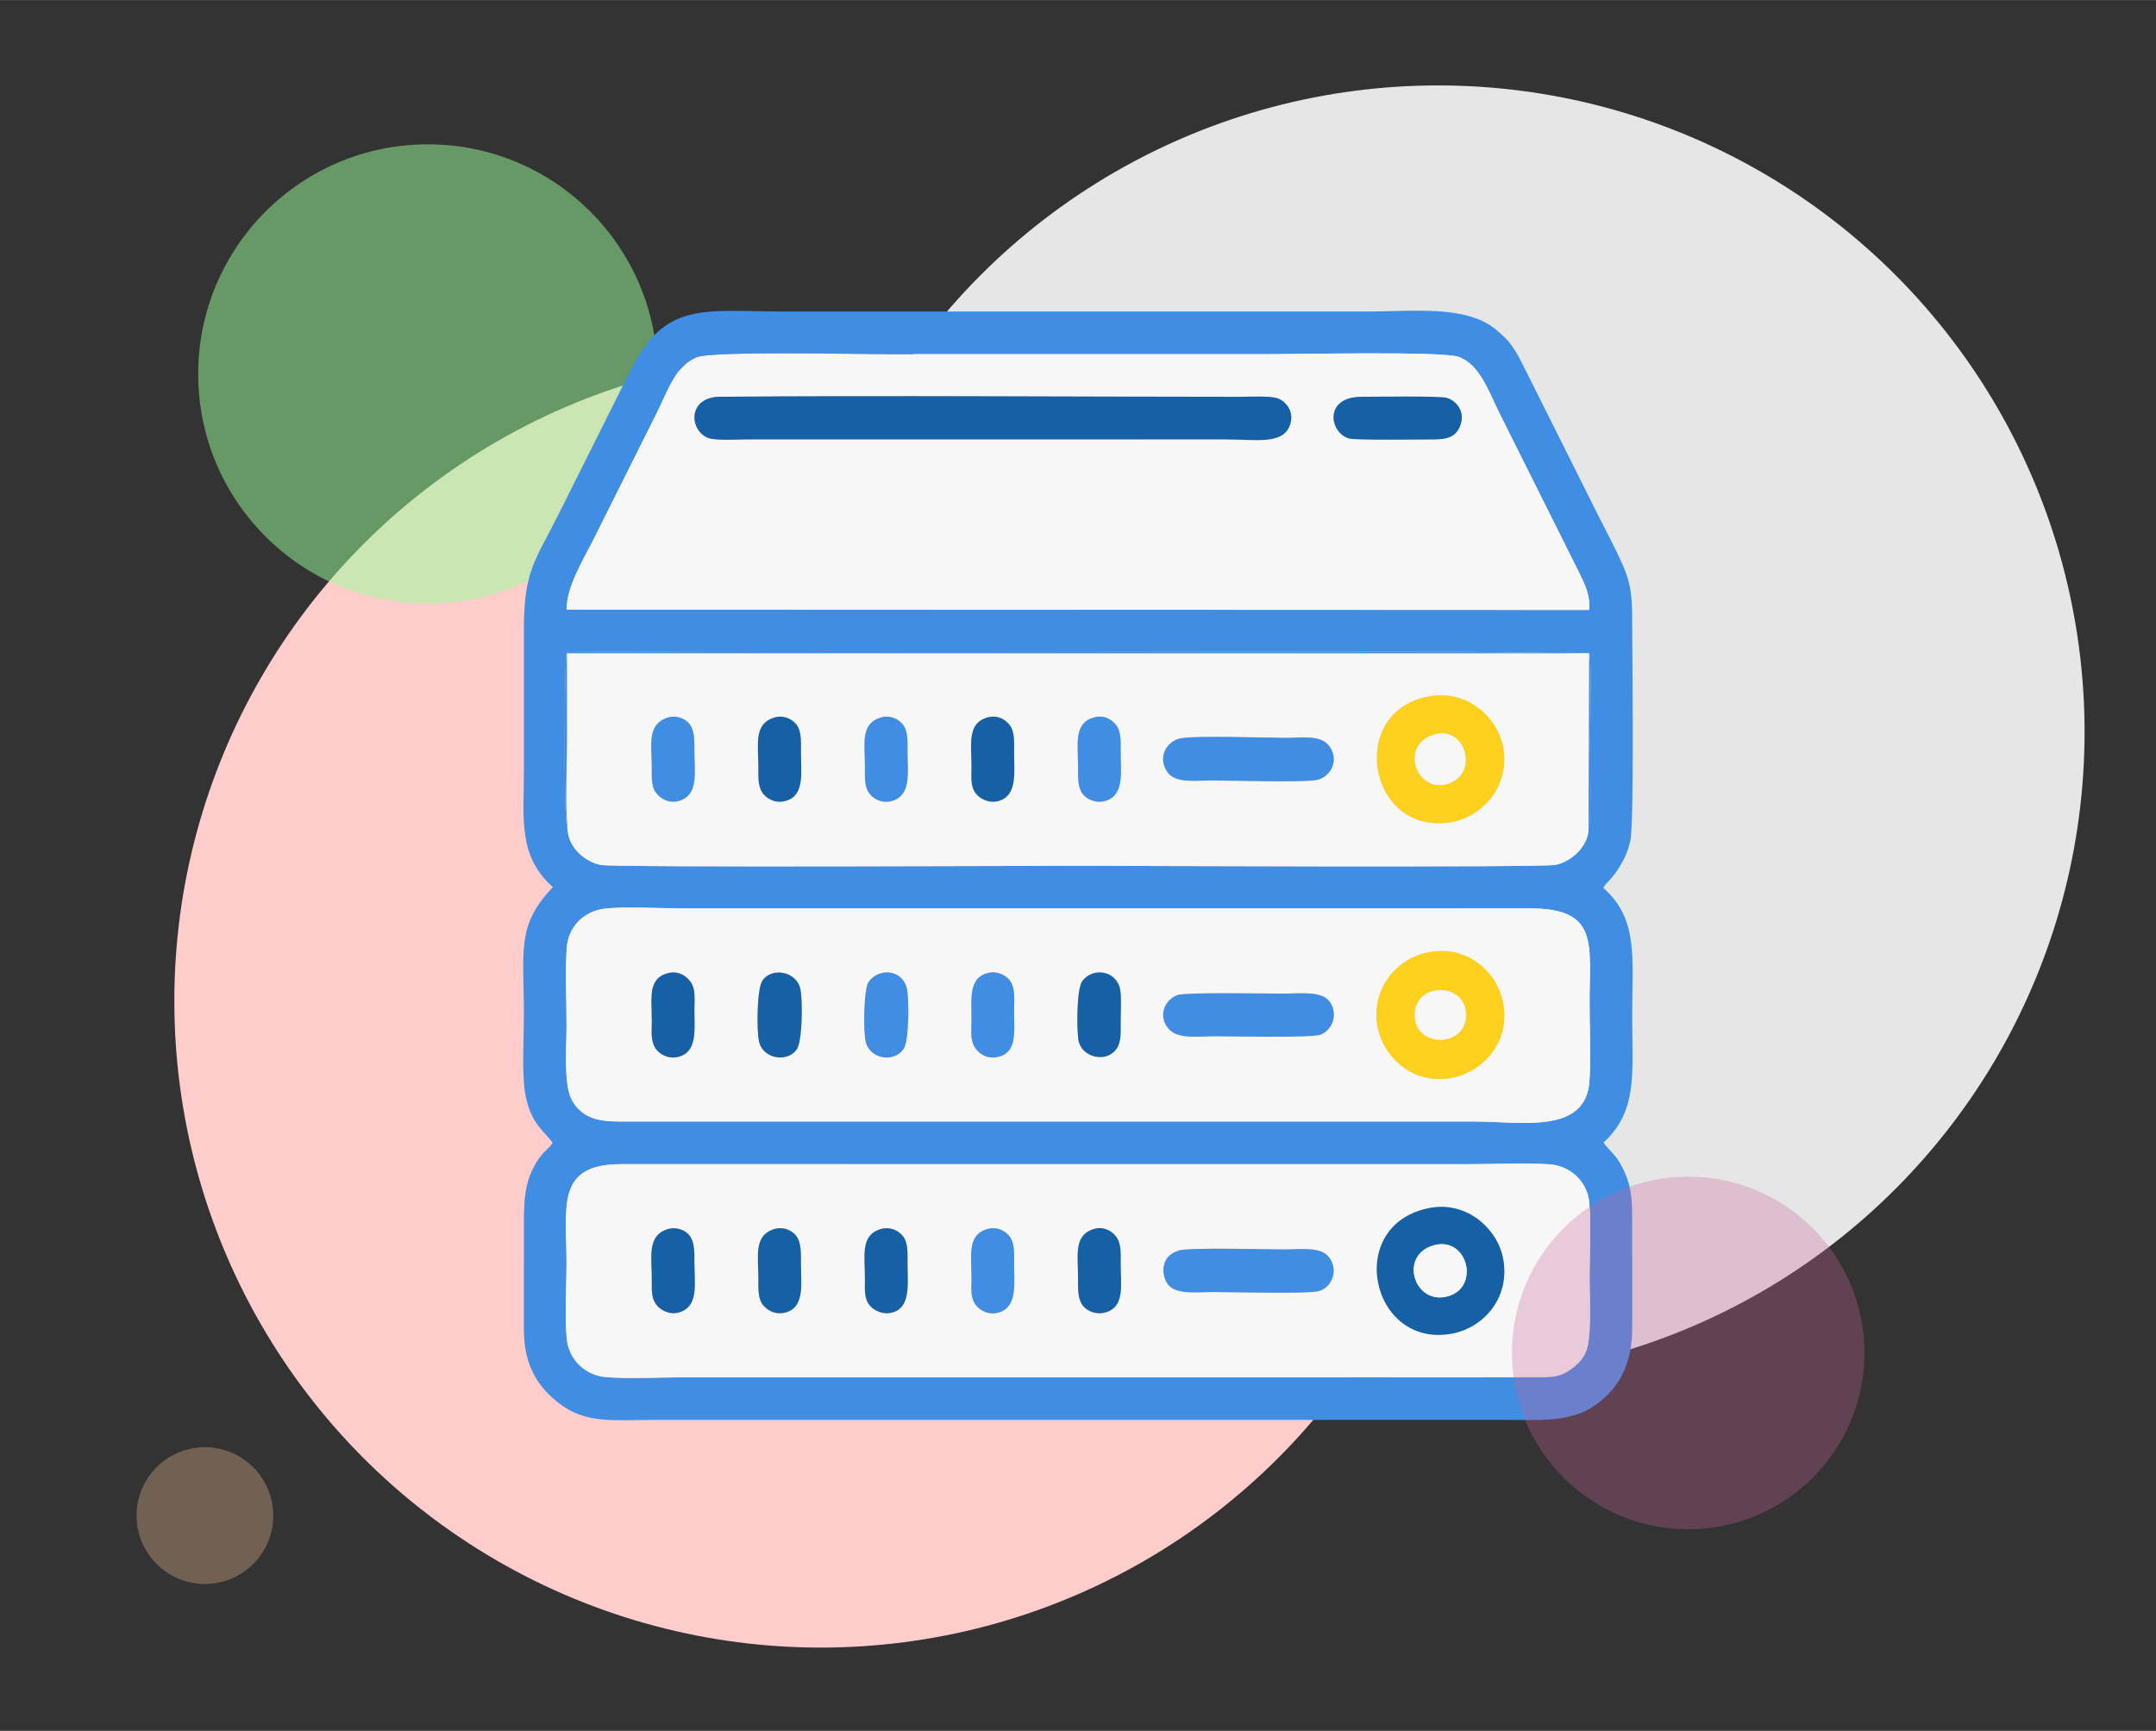 <?xml version="1.0" encoding="UTF-8"?>
<!DOCTYPE svg PUBLIC "-//W3C//DTD SVG 1.1//EN" "http://www.w3.org/Graphics/SVG/1.1/DTD/svg11.dtd">
<!-- Creator: CorelDRAW 2019 (64-Bit) -->
<svg xmlns="http://www.w3.org/2000/svg" xml:space="preserve" width="11.893in" height="9.547in" version="1.1" style="shape-rendering:geometricPrecision; text-rendering:geometricPrecision; image-rendering:optimizeQuality; fill-rule:evenodd; clip-rule:evenodd"
viewBox="0 0 11893.33 9546.66"
 xmlns:xlink="http://www.w3.org/1999/xlink"
 xmlns:xodm="http://www.corel.com/coreldraw/odm/2003">
 <rect x="0" y="0" width="11893.33" height="9546.66" fill="#333333" stroke="none"/>
 <defs>
  <style type="text/css">
   <![CDATA[
    .fil6 {fill:#1661A6}
    .fil8 {fill:#408DE4}
    .fil4 {fill:#408DE4}
    .fil0 {fill:#E6E6E6}
    .fil5 {fill:#F7F7F7}
    .fil7 {fill:#FCD01D}
    .fil1 {fill:#FFCCCC}
    .fil9 {fill:#CC6699;fill-opacity:0.302}
    .fil3 {fill:#FFCC99;fill-opacity:0.302}
    .fil2 {fill:#99FF99;fill-opacity:0.502}
   ]]>
  </style>
 </defs>
 <g id="Layer_x0020_1">
  <circle class="fil0" cx="7933.1" cy="4037.12" r="3566.21"/>
  <circle class="fil1" cx="4527.87" cy="5521.35" r="3566.21"/>
  <path class="fil2" d="M2360.46 795.74c699.81,0 1267.13,567.31 1267.13,1267.13 0,699.81 -567.31,1267.13 -1267.13,1267.13 -699.81,0 -1267.13,-567.31 -1267.13,-1267.13 0,-699.81 567.31,-1267.13 1267.13,-1267.13z"/>
  <path class="fil3" d="M1130.44 7982.44c208.27,0 377.11,168.84 377.11,377.11 0,208.27 -168.84,377.11 -377.11,377.11 -208.27,0 -377.11,-168.84 -377.11,-377.11 0,-208.27 168.84,-377.11 377.11,-377.11z"/>
  <g id="_2248964211088">
   <path class="fil4" d="M3126.91 7388.3c-12.63,-114.92 -1.72,-298.46 -1.72,-420.65 0,-313.04 -61.14,-547.15 303.18,-546.64l4688.31 0.02c135.63,0 296.04,-7.83 428.64,0.72 118.33,7.63 210.56,96.12 221.66,209.41 11.78,120.29 1.74,294.57 1.74,420.61 0,102.15 14.17,330.08 -21.83,408.39 -21.91,47.63 -62.5,83.89 -100.2,106.16 -60.11,35.49 -111.5,30.51 -185.83,30.43l-4688.31 0c-132.72,0 -300.07,9 -428.58,-0.95 -114.91,-8.91 -204.72,-95.4 -217.04,-207.49zm199.81 -2375.24c95.65,-14.95 313.23,-2.91 422.87,-2.91l4688.31 0c384.19,-0.08 330.81,193 330.81,527.3 0,133.6 8.67,298.83 -0.98,428.59 -21.72,292.31 -381.2,219.83 -628.11,219.83l-4688.31 0c-102.63,0.03 -236.24,4.82 -300.3,-126.19 -41.56,-85.01 -25.82,-289.16 -25.82,-399.87 0,-135.89 -7.32,-293.13 0.59,-426.41 7.04,-118.75 90.13,-203.03 200.95,-220.35zm-195.3 -434.54c-25.7,-31.81 -16.24,-952.92 -6.22,-980.96 85.38,-12.39 4539.88,-2.68 4945.59,-2.68l695.76 8.19c15.57,37.57 4.82,413.26 4.82,488.88 0,53.27 8,470.21 -8.35,477.91 0.28,95.69 -93.83,182.81 -182.29,200.2 -80.9,15.91 -2486.73,4.91 -2628.47,4.91 -144.45,0 -2554.85,10.52 -2636.49,-4.29 -90.67,-16.44 -178.78,-97.82 -184.34,-192.15zm-5.44 -1216.7c-2.67,-124.83 95.81,-281.99 145.92,-382.38l351.87 -703.58c61.72,-123 102.23,-259.65 221.37,-306.3 86.94,-34.04 883.17,-16.36 1044.02,-16.36l2118.54 0c160.26,0 950.68,-16.77 1038.08,14.72 118.61,42.74 166.73,192.67 225.41,309.83l440.83 882.38c30.51,62.91 59.86,118.11 55.09,203.98l-5641.13 -2.3zm5718.01 1535.15c16.31,-30.19 45.93,-43.73 90.85,-116.99 26.48,-43.19 45.95,-85.93 58.23,-140.95 23.02,-103.25 10.78,-1033.92 10.8,-1181.89 0.01,-147.65 0.19,-224.4 -55.77,-349.55 -40.17,-89.83 -88.06,-177.7 -132.1,-265.69l-400.3 -800.41c-59.79,-119.19 -82.09,-159.11 -169.27,-228.5 -165.52,-131.74 -460.68,-94.91 -703.35,-94.91l-3196.93 0c-471.91,0 -674.3,-62.88 -871.79,331.91l-400.29 800.45c-118.49,236.85 -184,297.02 -183.99,614.35 0.01,265.13 0,530.27 0,795.41 0,245.55 -34.5,463.42 159.93,632.45 -203.19,213.34 -159.93,348.44 -159.93,705.98 0,117.88 -11.56,317.48 6.09,426 27.22,167.52 101.22,209.06 151.94,277.63 -15.46,30.4 -38.44,37.27 -71.77,83.27 -79.69,110.02 -86.29,221 -86.26,360.33 0.04,196.3 -0.25,392.61 -0.07,588.91 0.19,206.64 84.77,320.54 194.19,405.45 144.37,112.01 293.67,91.68 497.15,91.68l4741.85 0c208.5,0 357.94,12.17 498.95,-97.61 106.97,-83.28 181.8,-208.87 181.78,-407.16 -0.02,-198.85 -0.16,-397.71 -0.05,-596.56 0.05,-99.09 -3.22,-177.18 -39.15,-259.15 -47.26,-107.77 -76.7,-110.39 -119.23,-169.16 191.37,-176.1 158.38,-384.05 158.38,-703.63 0,-314.44 35.84,-530.64 -159.87,-701.66z"/>
   <path class="fil5" d="M8057.84 2340.52c-20.78,63.88 -66.76,83.39 -147.43,83.13 -68.49,-0.22 -431.74,5.12 -468.28,-5.16 -108.67,-30.57 -142.67,-230.83 70.13,-230.26 69.81,0.19 429.57,-5.56 468.45,5.81 52.93,15.46 100.93,73.31 77.13,146.48zm-940.59 0c-36.9,114.08 -185.56,82.99 -354.3,82.99l-2646.26 0c-48.89,0 -173.56,7.64 -211.66,-8.45 -106.11,-44.81 -110.54,-225.41 66.02,-226.89 944.66,-7.93 1919.97,0.19 2868.37,0.19 52.21,0 170.57,-6.76 211.5,9.53 45.98,18.3 88.54,73.91 66.31,142.63zm-3991.26 1021.31l5641.13 2.3c4.77,-85.87 -24.58,-141.07 -55.09,-203.98l-440.83 -882.38c-58.68,-117.16 -106.79,-267.09 -225.41,-309.83 -87.41,-31.49 -877.83,-14.72 -1038.08,-14.72l-2118.54 0c-160.85,0 -957.07,-17.68 -1044.02,16.36 -119.14,46.65 -159.64,183.3 -221.37,306.3l-351.87 703.58c-50.11,100.39 -148.59,257.55 -145.92,382.38z"/>
   <path class="fil5" d="M4851.44 3959.74c55.07,-19.2 101.61,3.17 127.72,34.59 31.2,37.54 27.28,95.18 27.19,151.15 -0.18,111.8 21.72,233.51 -77.11,269.33 -55.38,20.07 -105.16,-3.63 -130,-34.15 -32.1,-39.44 -28.13,-91.24 -28.02,-151.05 0.21,-121.28 -25.88,-232.9 80.22,-269.88zm-588.29 0.28c53.85,-19.63 102.37,2.58 128.12,33.23 31.44,37.43 27.32,96.2 27.23,152.23 -0.18,110.17 21.84,237.48 -77.61,269.86 -58.34,19 -103.62,-5.39 -129.48,-35.73 -31.7,-37.2 -28.17,-93.67 -28.07,-149.99 0.21,-121.47 -25.48,-231.2 79.82,-269.6zm1176.61 -0.68c56.4,-18.8 100.78,4.18 127.26,36.06 31.57,38 27.27,94.22 27.19,150.08 -0.16,111.03 19.89,239.54 -82.06,271.31 -55.69,17.35 -106.84,-11.81 -128.49,-39.33 -31.69,-40.31 -24.69,-91.76 -24.61,-147.84 0.15,-122.35 -24.46,-235.24 80.71,-270.28zm-1764.87 1.07c51.78,-19.76 103.94,1.32 128.24,32.07 28.13,35.59 27.63,88.57 27.52,145.33 -0.24,117.38 23.64,237.66 -72.98,275.63 -54.67,21.48 -102.65,-0.57 -130.55,-30.81 -35.4,-38.38 -31.81,-84.51 -31.65,-145.37 0.3,-124.71 -28.15,-235.8 79.42,-276.85zm2353.16 -1.54c57.49,-18.3 100.36,5.3 126.87,37.59 31.17,37.96 27.3,93.05 27.21,149 -0.16,112.85 21.72,237.62 -81.28,271 -55.02,17.82 -107.49,-9.07 -128.87,-38.32 -28,-38.32 -25.11,-93.04 -25.05,-148.53 0.15,-121.8 -24.89,-237.02 81.12,-270.74zm1877 -121.39c200.66,-25.7 364.81,127.57 389.52,298.38 29.85,206.35 -121.48,372.54 -292.98,399.39 -465.46,72.86 -574.17,-636.59 -96.54,-697.76zm-1395.78 235.52c77.37,-18.02 471.56,-3.49 582.56,-3.49 101.15,0 200.58,-18.13 245.71,52.15 50.2,78.19 -0.91,161.2 -67.6,178.93 -62.74,16.68 -483.67,4.07 -583.47,4.07 -96.41,0 -204.65,17.31 -248.27,-48.48 -52.8,-79.65 -4.24,-165.64 71.07,-183.19zm-3377.85 505.51c5.57,94.33 93.68,175.71 184.34,192.15 81.64,14.81 2492.04,4.29 2636.49,4.29 141.74,0 2547.57,11 2628.47,-4.91 88.46,-17.4 182.57,-104.52 182.29,-200.2l3.53 -966.79 -5639.3 -0.55c0,163.14 0,326.29 0,489.43 0,148.52 -10.76,343.91 4.17,486.58z"/>
   <path class="fil5" d="M4777.05 5751.59c-16.61,-54.32 -12.45,-297.59 14.06,-335.12 56.9,-80.57 184.69,-69.31 210.48,31.66 15.34,60.02 11.84,289.74 -14.22,332.91 -47.67,78.96 -181.01,66.46 -210.32,-29.45zm-590.06 -7.64c-14.11,-65.6 -11.51,-286.81 17.56,-332.97 50.36,-79.95 190.09,-53.41 210.43,43.12 14.13,67.03 11.17,286.31 -18.83,332.38 -49.12,75.44 -187.85,56.55 -209.17,-42.53zm1761.91 -7.65c-9.58,-58.04 -11.07,-281.61 21.81,-325.56 60.28,-80.55 193.14,-55.57 209.33,51.22 6.84,45.07 2.02,126.04 2.08,174.91 0.07,56.14 4.04,112.43 -25.12,151.17 -58.11,77.22 -192.51,42.87 -208.11,-51.74zm-494.56 -370.63c56.19,-11.49 103.45,19.2 121.94,50.51 25.43,43.03 17.93,105.74 17.91,159.51 -0.04,116.72 19.4,236 -97.37,255.37 -57.34,9.52 -98.27,-21.32 -120,-54.91 -26.04,-40.26 -17.8,-102.41 -17.78,-154.57 0.03,-114.08 -17.25,-232.89 95.29,-255.91zm-1765.55 0.72c56.47,-13.44 100.39,19.4 121.24,49.48 28.93,41.71 20.63,98.62 20.61,152.17 -0.06,109.85 18.19,233.78 -87.55,260.93 -56.95,14.61 -105.44,-15.16 -125.78,-44.54 -29.97,-43.29 -21.87,-98.76 -21.82,-155.2 0.08,-125.61 -24.6,-234.77 93.31,-262.84zm4192.26 -114.17c214.24,-41.11 376.8,108.01 410.46,277.99 42.41,214.26 -108.43,377.68 -274.46,413.07 -214.63,45.74 -380.4,-104.96 -416.17,-271.71 -41.64,-194.17 82.99,-381.5 280.18,-419.34zm-1386.56 236.44c46.28,-17.1 493.51,-8.2 582.02,-8.2 85.77,0 210.87,-15.73 254.61,39.3 54.07,68.02 21.28,161.21 -46.89,187.07 -49.46,18.77 -491.82,8.75 -582.47,8.75 -92,0 -202.11,17.36 -253.65,-39.24 -61.52,-67.56 -26.7,-160.69 46.38,-187.68zm-3167.78 -475.6c-110.82,17.31 -193.91,101.59 -200.95,220.35 -7.91,133.28 -0.59,290.51 -0.59,426.41 0,110.71 -15.74,314.86 25.82,399.87 64.07,131.01 197.68,126.22 300.3,126.19l4688.31 0c246.91,0 606.39,72.48 628.11,-219.83 9.65,-129.76 0.98,-294.99 0.98,-428.59 0,-334.3 53.38,-527.38 -330.81,-527.3l-4688.31 0c-109.64,0 -327.21,-12.04 -422.87,2.91z"/>
   <path class="fil5" d="M4262.35 6781.78c53.48,-19.43 104.01,1.83 128.98,33.6 29.29,37.25 27.26,94.95 27.17,152.26 -0.17,110.5 21.76,236.85 -77.96,269.46 -57.3,18.74 -103.47,-6.34 -128.8,-35.67 -31.9,-36.94 -28.5,-93.19 -28.4,-149.65 0.21,-120.22 -25.32,-232.07 79.02,-270zm588.35 -0.24c55.35,-19.2 102.57,2.67 128.79,34.63 31.01,37.82 26.95,95.52 26.86,151.48 -0.16,106.59 19.26,237.87 -76.83,269.52 -56.41,18.56 -105.61,-7.44 -129.87,-34.66 -34.48,-38.7 -28.52,-92.66 -28.42,-150.73 0.19,-120.3 -25.71,-233.76 79.48,-270.24zm588.29 -0.43c56.56,-18.74 101.95,3.71 128.38,36.15 30.84,37.86 26.93,94.45 26.84,150.39 -0.17,111.5 19.62,238.94 -82.33,270.91 -55.98,17.55 -104.56,-9.13 -127.86,-39.27 -32.27,-41.72 -25.05,-89.83 -24.97,-147.5 0.16,-121.18 -24.31,-236.12 79.94,-270.68zm-1764.87 1.08c52.06,-19.72 105.03,0.96 129.34,32.11 27.89,35.74 27.31,89.09 27.19,145.68 -0.22,117.57 24.27,236.51 -73.36,275.25 -52.28,20.74 -103.27,-2.29 -129.82,-30.76 -35.7,-38.3 -32.16,-83.84 -32,-145.04 0.3,-122.48 -26.6,-237.38 78.65,-277.24zm2353.19 -1.54c55.83,-19.98 102.83,6.73 127.94,37.69 31.02,38.26 26.96,93.51 26.88,149.32 -0.17,121.67 24.26,238.24 -81.67,270.51 -55.57,16.93 -106.22,-8.59 -128.15,-38.2 -28.36,-38.3 -25.45,-92.67 -25.39,-148.17 0.17,-126.11 -25.04,-233.4 80.38,-271.14zm1865.34 -119.08c202.5,-35.99 370.63,119.12 399.87,283.49 38.16,214.39 -108.68,376.1 -277.86,409.78 -455.24,90.62 -604.64,-607.48 -122.01,-693.28zm-1388.48 235.34c61.77,-17.52 480.54,-5.58 580,-5.58 96.74,0 205.43,-17.97 250.64,47.63 49.12,71.3 11.54,161.45 -59,182.19 -56.7,16.67 -486.66,5.33 -581.69,5.33 -93.33,0 -206.74,17 -252.48,-43.93 -34.03,-45.32 -45.33,-155.05 62.54,-185.63zm-3377.27 491.39c12.32,112.09 102.13,198.59 217.04,207.49 128.52,9.94 295.87,0.95 428.58,0.95l4688.31 0c74.33,0.08 125.72,5.07 185.83,-30.43 37.7,-22.26 78.28,-58.52 100.2,-106.16 36.01,-78.31 21.83,-306.24 21.83,-408.39 0,-126.04 10.04,-300.33 -1.74,-420.61 -11.1,-113.29 -103.33,-201.78 -221.66,-209.41 -132.6,-8.56 -293.01,-0.72 -428.64,-0.72l-4688.31 -0.02c-364.32,-0.52 -303.18,233.6 -303.18,546.64 0,122.19 -10.91,305.73 1.72,420.65z"/>
   <path class="fil6" d="M7117.25 2340.52c22.23,-68.72 -20.33,-124.33 -66.31,-142.63 -40.92,-16.29 -159.28,-9.53 -211.5,-9.53 -948.4,0 -1923.71,-8.12 -2868.37,-0.19 -176.56,1.48 -172.14,182.07 -66.02,226.89 38.1,16.09 162.77,8.45 211.66,8.45l2646.26 0c168.73,0 317.39,31.09 354.3,-82.99z"/>
   <path class="fil7" d="M7804.82 5613.92c-17.2,-191.05 266.51,-205.36 281.67,-30.27 16.35,188.84 -266.07,203.39 -281.67,30.27zm76.24 -361.71c-197.19,37.84 -321.82,225.17 -280.18,419.34 35.77,166.75 201.54,317.46 416.17,271.71 166.04,-35.39 316.88,-198.81 274.46,-413.07 -33.66,-169.98 -196.22,-319.1 -410.46,-277.99z"/>
   <path class="fil7" d="M7905.7 4053.24c180.66,-59.37 254.04,216.52 82.15,269.32 -175.27,53.84 -267.2,-208.49 -82.15,-269.32zm-0.64 -215.75c-477.63,61.17 -368.93,770.63 96.54,697.76 171.5,-26.85 322.82,-193.04 292.98,-399.39 -24.71,-170.81 -188.86,-324.08 -389.52,-298.38z"/>
   <path class="fil6" d="M7914.06 6867.39c182.1,-45.44 249.54,229.19 77.28,281.14 -191.12,57.63 -279.87,-230.57 -77.28,-281.14zm-21.41 -205.82c-482.63,85.79 -333.23,783.9 122.01,693.28 169.19,-33.69 316.02,-195.39 277.86,-409.78 -29.25,-164.37 -197.38,-319.48 -399.87,-283.49z"/>
   <path class="fil4" d="M6509.27 4073.01c-75.31,17.54 -123.87,103.54 -71.07,183.19 43.62,65.79 151.86,48.48 248.27,48.48 99.8,0 520.73,12.61 583.47,-4.07 66.69,-17.73 117.8,-100.75 67.6,-178.93 -45.13,-70.28 -144.57,-52.15 -245.71,-52.15 -111,0 -505.19,-14.53 -582.56,3.49z"/>
   <path class="fil4" d="M6504.18 6896.91c-107.87,30.59 -96.56,140.31 -62.54,185.63 45.74,60.93 159.15,43.93 252.48,43.93 95.04,0 524.99,11.34 581.69,-5.33 70.54,-20.73 108.12,-110.89 59,-182.19 -45.2,-65.61 -153.9,-47.63 -250.64,-47.63 -99.46,0 -518.23,-11.94 -580,5.58z"/>
   <path class="fil4" d="M6494.5 5488.66c-73.08,26.99 -107.89,120.12 -46.38,187.68 51.54,56.6 161.65,39.24 253.65,39.24 90.65,0 533.01,10.02 582.47,-8.75 68.17,-25.86 100.96,-119.05 46.89,-187.07 -43.75,-55.02 -168.84,-39.3 -254.61,-39.3 -88.51,0 -535.74,-8.9 -582.02,8.2z"/>
   <path class="fil6" d="M8057.84 2340.52c23.8,-73.16 -24.2,-131.01 -77.13,-146.48 -38.89,-11.36 -398.65,-5.62 -468.45,-5.81 -212.81,-0.57 -178.81,199.68 -70.13,230.26 36.54,10.28 399.79,4.94 468.28,5.16 80.67,0.26 126.65,-19.25 147.43,-83.13z"/>
   <path class="fil6" d="M4186.99 5743.95c21.32,99.07 160.04,117.96 209.17,42.53 30,-46.07 32.96,-265.35 18.83,-332.38 -20.34,-96.53 -160.07,-123.07 -210.43,-43.12 -29.07,46.15 -31.67,267.37 -17.56,332.97z"/>
   <path class="fil4" d="M4777.05 5751.59c29.31,95.91 162.65,108.41 210.32,29.45 26.06,-43.16 29.56,-272.89 14.22,-332.91 -25.8,-100.97 -153.58,-112.24 -210.48,-31.66 -26.5,37.53 -30.67,280.8 -14.06,335.12z"/>
   <path class="fil6" d="M6027.31 6780.64c-105.42,37.74 -80.21,145.03 -80.38,271.14 -0.06,55.5 -2.97,109.88 25.39,148.17 21.92,29.61 72.57,55.13 128.15,38.2 105.93,-32.27 81.5,-148.84 81.67,-270.51 0.08,-55.81 4.14,-111.06 -26.88,-149.32 -25.11,-30.96 -72.11,-57.67 -127.94,-37.69z"/>
   <path class="fil4" d="M3674.89 3960.41c-107.57,41.05 -79.12,152.14 -79.42,276.85 -0.15,60.86 -3.75,106.99 31.65,145.37 27.9,30.24 75.88,52.3 130.55,30.81 96.62,-37.98 72.74,-158.26 72.98,-275.63 0.12,-56.76 0.61,-109.74 -27.52,-145.33 -24.3,-30.76 -76.46,-51.83 -128.24,-32.07z"/>
   <path class="fil4" d="M5454.35 5365.67c-112.54,23.02 -95.26,141.82 -95.29,255.91 -0.02,52.16 -8.26,114.31 17.78,154.57 21.73,33.59 62.66,64.43 120,54.91 116.77,-19.37 97.33,-138.65 97.37,-255.37 0.02,-53.77 7.52,-116.48 -17.91,-159.51 -18.49,-31.3 -65.75,-62 -121.94,-50.51z"/>
   <path class="fil6" d="M3688.8 5366.39c-117.91,28.07 -93.23,137.22 -93.31,262.84 -0.05,56.44 -8.15,111.91 21.82,155.2 20.33,29.38 68.83,59.15 125.78,44.54 105.74,-27.15 87.5,-151.07 87.55,-260.93 0.03,-53.54 8.32,-110.45 -20.61,-152.17 -20.85,-30.08 -64.77,-62.93 -121.24,-49.48z"/>
   <path class="fil6" d="M5948.91 5736.3c15.6,94.61 150,128.97 208.11,51.74 29.16,-38.74 25.19,-95.03 25.12,-151.17 -0.06,-48.87 4.76,-129.83 -2.08,-174.91 -16.2,-106.79 -149.06,-131.77 -209.33,-51.22 -32.88,43.95 -31.39,267.52 -21.81,325.56z"/>
   <path class="fil6" d="M4263.15 3960.02c-105.3,38.4 -79.61,148.13 -79.82,269.6 -0.1,56.32 -3.63,112.79 28.07,149.99 25.86,30.34 71.15,54.73 129.48,35.73 99.46,-32.38 77.43,-159.69 77.61,-269.86 0.09,-56.02 4.21,-114.8 -27.23,-152.23 -25.75,-30.65 -74.27,-52.86 -128.12,-33.23z"/>
   <path class="fil4" d="M4851.44 3959.74c-106.09,36.98 -80.01,148.59 -80.22,269.88 -0.11,59.81 -4.07,111.61 28.02,151.05 24.84,30.52 74.61,54.22 130,34.15 98.83,-35.82 76.93,-157.54 77.11,-269.33 0.09,-55.97 4.01,-113.6 -27.19,-151.15 -26.11,-31.43 -72.65,-53.79 -127.72,-34.59z"/>
   <path class="fil4" d="M5439 6781.1c-104.26,34.56 -79.78,149.5 -79.94,270.68 -0.08,57.67 -7.3,105.79 24.97,147.5 23.3,30.14 71.89,56.82 127.86,39.27 101.95,-31.97 82.16,-159.41 82.33,-270.91 0.09,-55.94 4,-112.54 -26.84,-150.39 -26.43,-32.44 -71.82,-54.89 -128.38,-36.15z"/>
   <path class="fil4" d="M6028.05 3958.88c-106,33.72 -80.96,148.95 -81.12,270.74 -0.06,55.49 -2.95,110.21 25.05,148.53 21.37,29.24 73.85,56.14 128.87,38.32 103.01,-33.38 81.12,-158.14 81.28,-271 0.09,-55.95 3.96,-111.05 -27.21,-149 -26.51,-32.3 -69.39,-55.89 -126.87,-37.59z"/>
   <path class="fil6" d="M4850.7 6781.54c-105.19,36.48 -79.29,149.93 -79.48,270.24 -0.1,58.07 -6.06,112.03 28.42,150.73 24.26,27.22 73.47,53.22 129.87,34.66 96.09,-31.64 76.67,-162.92 76.83,-269.52 0.09,-55.96 4.15,-113.65 -26.86,-151.48 -26.22,-31.97 -73.43,-53.83 -128.79,-34.63z"/>
   <path class="fil6" d="M3674.12 6782.19c-105.26,39.86 -78.35,154.76 -78.65,277.24 -0.15,61.2 -3.69,106.74 32,145.04 26.55,28.47 77.54,51.5 129.82,30.76 97.63,-38.74 73.13,-157.68 73.36,-275.25 0.12,-56.58 0.7,-109.93 -27.19,-145.68 -24.31,-31.15 -77.28,-51.83 -129.34,-32.11z"/>
   <path class="fil6" d="M5439.76 3959.34c-105.18,35.04 -80.56,147.94 -80.71,270.28 -0.07,56.08 -7.07,107.53 24.61,147.84 21.65,27.52 72.8,56.68 128.49,39.33 101.95,-31.77 81.9,-160.29 82.06,-271.31 0.08,-55.86 4.38,-112.07 -27.19,-150.08 -26.48,-31.88 -70.86,-54.86 -127.26,-36.06z"/>
   <path class="fil6" d="M4262.35 6781.78c-104.33,37.93 -78.81,149.78 -79.02,270 -0.1,56.46 -3.5,112.72 28.4,149.65 25.33,29.33 71.5,54.42 128.8,35.67 99.72,-32.61 77.79,-158.97 77.96,-269.46 0.09,-57.31 2.12,-115.01 -27.17,-152.26 -24.98,-31.77 -75.51,-53.04 -128.98,-33.6z"/>
   <path class="fil8" d="M3131.42 4578.52c-14.93,-142.67 -4.17,-338.06 -4.17,-486.58 0,-163.14 0,-326.29 0,-489.43l5639.3 0.55 -3.53 966.79c16.36,-7.7 8.35,-424.64 8.35,-477.91 0,-75.62 10.75,-451.31 -4.82,-488.88l-695.76 -8.19c-405.71,0 -4860.21,-9.71 -4945.59,2.68 -10.02,28.04 -19.48,949.15 6.22,980.96z"/>
   <path class="fil5" d="M7914.06 6867.39c-202.59,50.57 -113.84,338.78 77.28,281.14 172.26,-51.95 104.82,-326.59 -77.28,-281.14z"/>
   <path class="fil5" d="M7905.7 4053.24c-185.06,60.83 -93.12,323.16 82.15,269.32 171.89,-52.8 98.51,-328.69 -82.15,-269.32z"/>
   <path class="fil5" d="M7804.82 5613.92c15.59,173.12 298.02,158.57 281.67,-30.27 -15.16,-175.09 -298.87,-160.78 -281.67,30.27z"/>
  </g>
  <path class="fil9" d="M9312.68 6490c537.06,0 972.43,435.37 972.43,972.43 0,537.06 -435.37,972.43 -972.43,972.43 -537.06,0 -972.43,-435.37 -972.43,-972.43 0,-537.06 435.37,-972.43 972.43,-972.43z"/>
 </g>
</svg>
